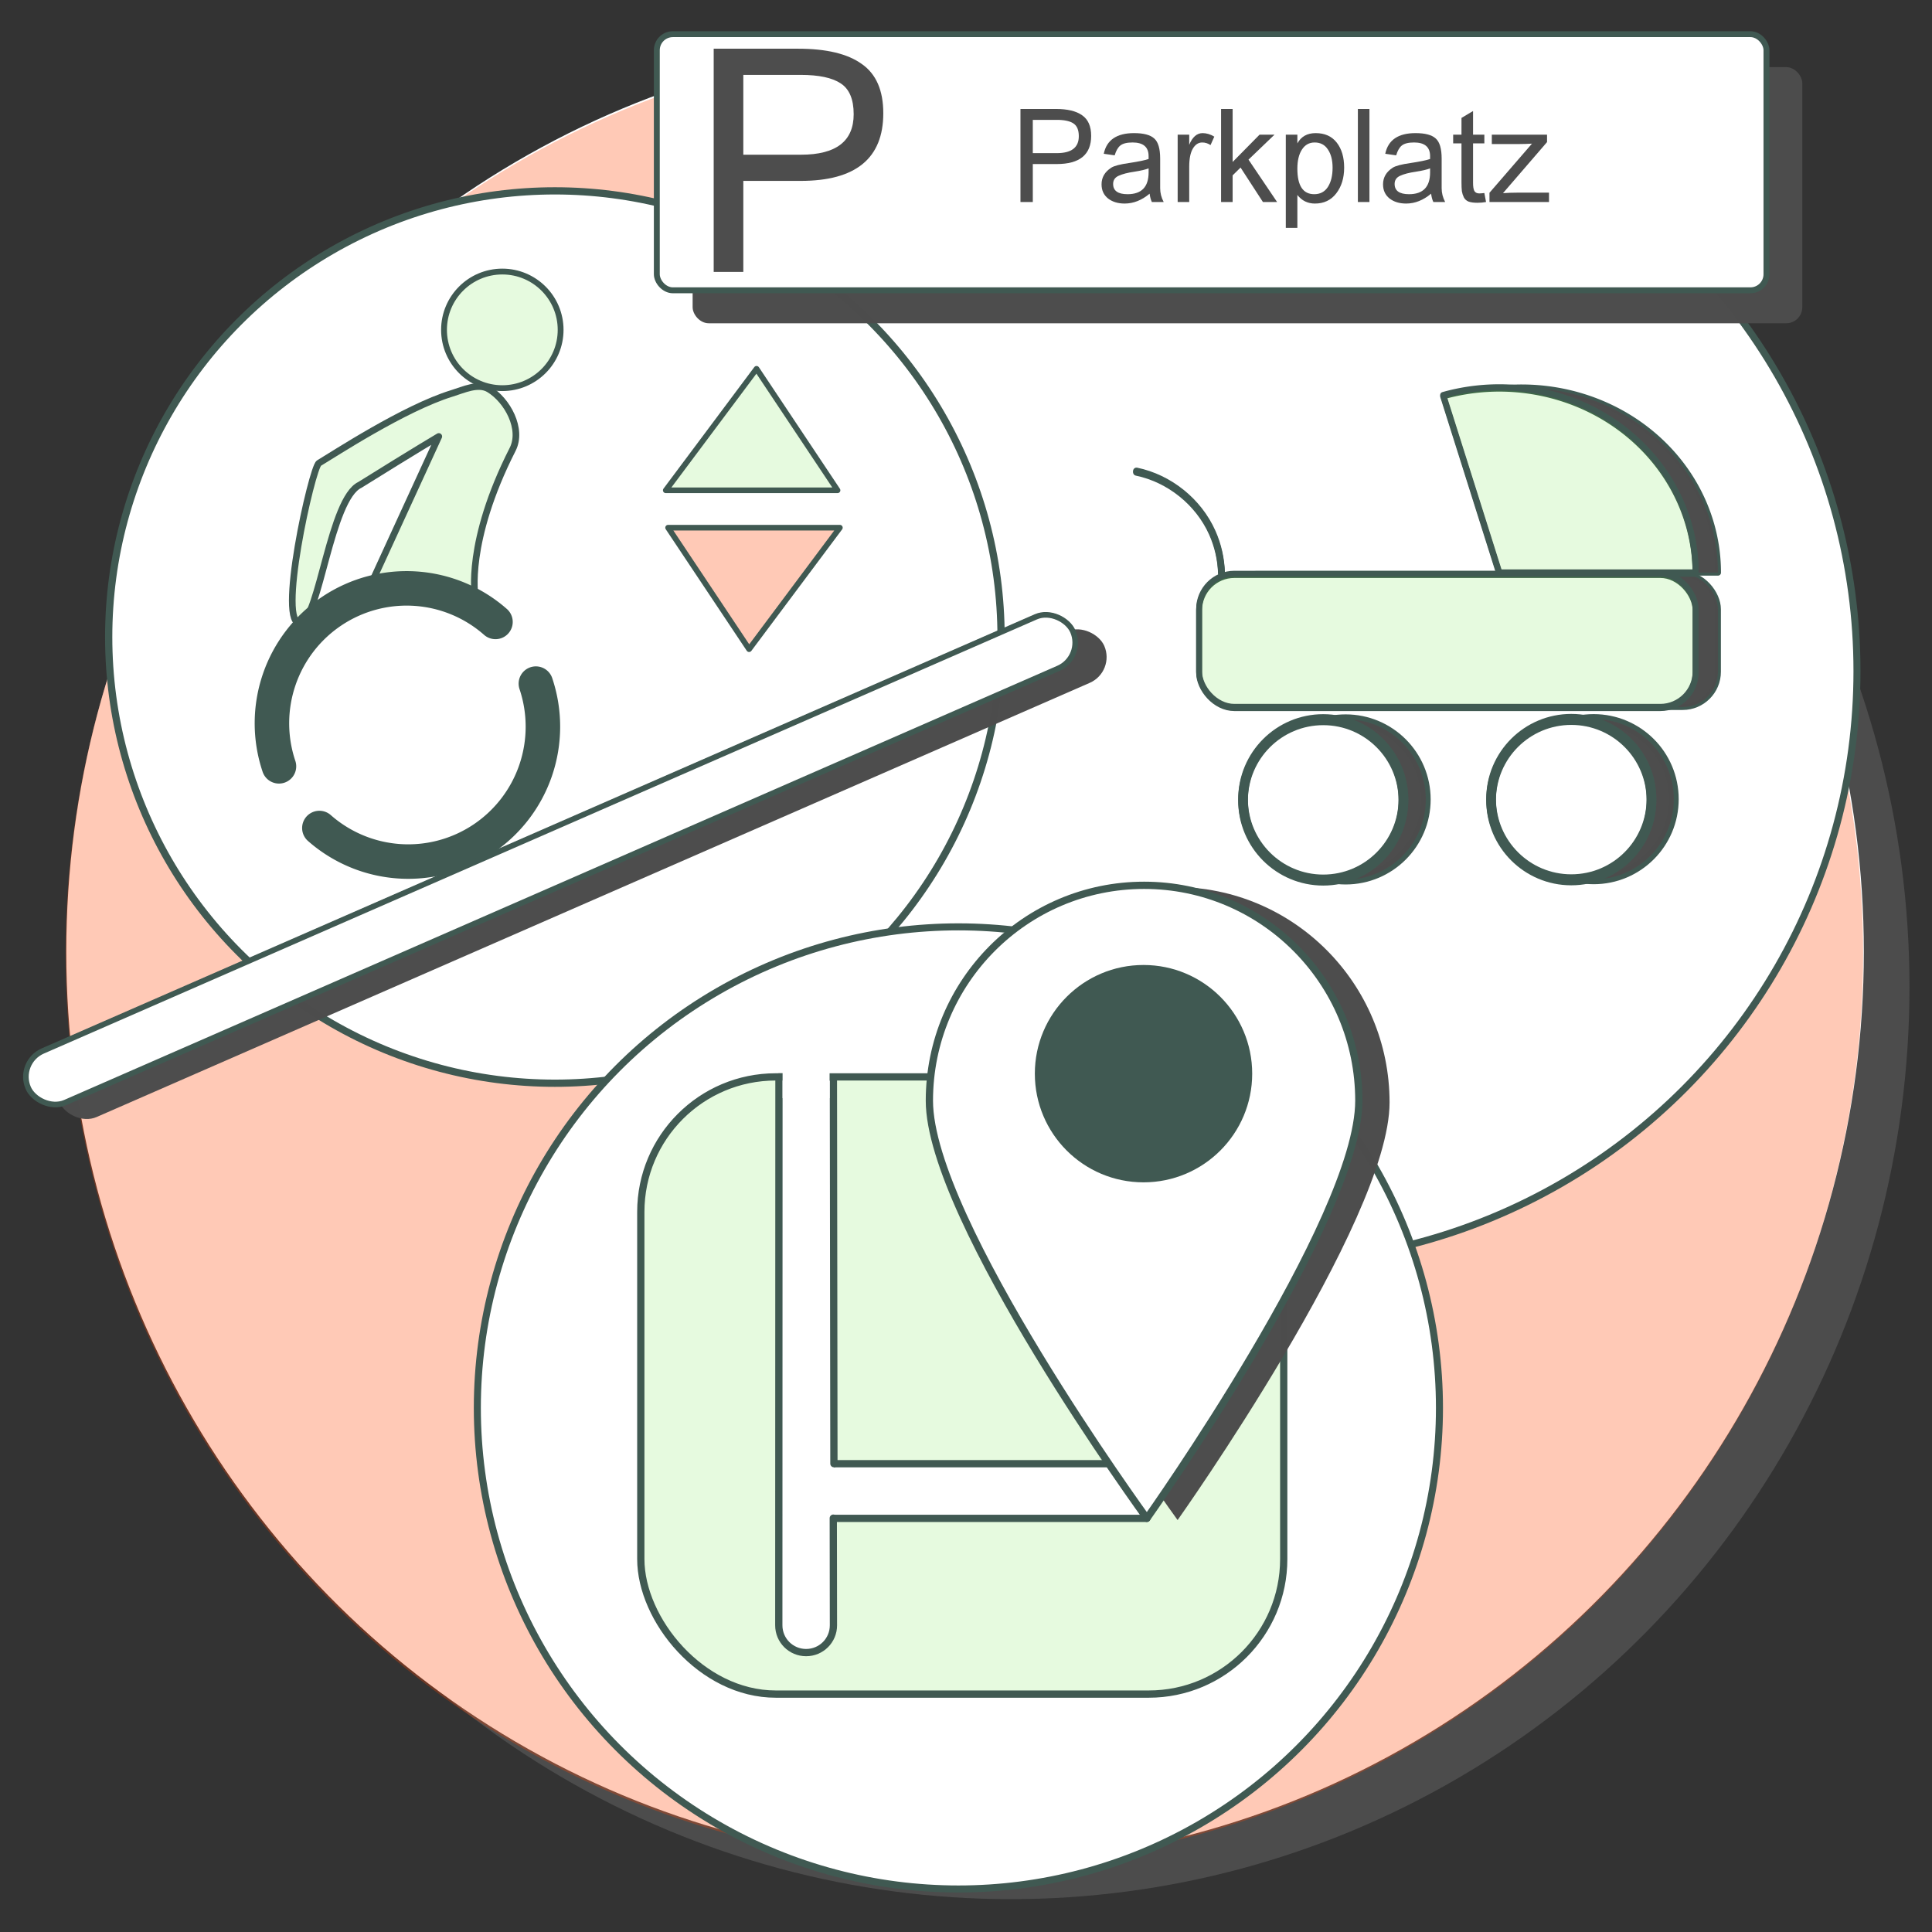 <?xml version="1.0" encoding="UTF-8" standalone="no"?>
<!-- Created with Inkscape (http://www.inkscape.org/) -->

<svg
   xmlns:dc="http://purl.org/dc/elements/1.1/"
   xmlns:cc="http://creativecommons.org/ns#"
   xmlns:rdf="http://www.w3.org/1999/02/22-rdf-syntax-ns#"
   xmlns:svg="http://www.w3.org/2000/svg"
   xmlns="http://www.w3.org/2000/svg"
   xmlns:sodipodi="http://sodipodi.sourceforge.net/DTD/sodipodi-0.dtd"
   xmlns:inkscape="http://www.inkscape.org/namespaces/inkscape"
   version="1.1"
   id="svg1114"
   width="400"
   height="400"
   viewBox="0 0 400 400"
   sodipodi:docname="bearded.jpg.svg"
   inkscape:version="0.92.3 (2405546, 2018-03-11)">
  <rect x="0" y="0" width="400" height="400" fill="#333333" stroke="none"/>
  <defs
     id="defs1118">
    <inkscape:path-effect
       effect="spiro"
       id="path-effect37232"
       is_visible="true" />
    <inkscape:perspective
       sodipodi:type="inkscape:persp3d"
       inkscape:vp_x="0 : 200 : 1"
       inkscape:vp_y="0 : 1000 : 0"
       inkscape:vp_z="399.99999 : 200 : 1"
       inkscape:persp3d-origin="200 : 133.33333 : 1"
       id="perspective37212" />
    <inkscape:path-effect
       effect="spiro"
       id="path-effect36994"
       is_visible="true" />
    <inkscape:path-effect
       effect="spiro"
       id="path-effect36990"
       is_visible="true" />
    <inkscape:path-effect
       effect="spiro"
       id="path-effect6263"
       is_visible="true" />
    <inkscape:path-effect
       effect="spiro"
       id="path-effect6259"
       is_visible="true" />
    <inkscape:path-effect
       effect="spiro"
       id="path-effect6255"
       is_visible="true" />
    <inkscape:path-effect
       effect="spiro"
       id="path-effect6224"
       is_visible="true" />
    <inkscape:path-effect
       effect="spiro"
       id="path-effect5950"
       is_visible="true" />
    <inkscape:path-effect
       effect="spiro"
       id="path-effect1888"
       is_visible="true" />
    <inkscape:path-effect
       effect="spiro"
       id="path-effect1295"
       is_visible="true" />
    <inkscape:path-effect
       effect="spiro"
       id="path-effect1273"
       is_visible="true" />
    <inkscape:path-effect
       effect="spiro"
       id="path-effect1269"
       is_visible="true" />
    <inkscape:path-effect
       effect="spiro"
       id="path-effect1247"
       is_visible="true" />
    <inkscape:path-effect
       effect="spiro"
       id="path-effect1207"
       is_visible="true" />
    <inkscape:path-effect
       effect="spiro"
       id="path-effect1160"
       is_visible="true" />
    <inkscape:path-effect
       effect="spiro"
       id="path-effect1138"
       is_visible="true" />
    <inkscape:path-effect
       effect="spiro"
       id="path-effect1134"
       is_visible="true" />
    <inkscape:path-effect
       effect="spiro"
       id="path-effect1130"
       is_visible="true" />
    <inkscape:path-effect
       effect="spiro"
       id="path-effect1126"
       is_visible="true" />
    <inkscape:path-effect
       effect="spiro"
       id="path-effect1138-3"
       is_visible="true" />
    <inkscape:path-effect
       effect="spiro"
       id="path-effect1160-3"
       is_visible="true" />
    <inkscape:path-effect
       effect="spiro"
       id="path-effect1207-2"
       is_visible="true" />
    <inkscape:path-effect
       effect="spiro"
       id="path-effect1207-2-1"
       is_visible="true" />
    <inkscape:path-effect
       effect="spiro"
       id="path-effect1247-7"
       is_visible="true" />
    <inkscape:path-effect
       effect="spiro"
       id="path-effect1273-9"
       is_visible="true" />
    <inkscape:path-effect
       effect="spiro"
       id="path-effect5950-2"
       is_visible="true" />
    <inkscape:path-effect
       effect="spiro"
       id="path-effect1888-6"
       is_visible="true" />
    <inkscape:path-effect
       effect="spiro"
       id="path-effect1295-1"
       is_visible="true" />
    <inkscape:path-effect
       effect="spiro"
       id="path-effect1273-9-8"
       is_visible="true" />
    <inkscape:path-effect
       effect="spiro"
       id="path-effect1273-7"
       is_visible="true" />
    <inkscape:path-effect
       effect="spiro"
       id="path-effect1269-9"
       is_visible="true" />
    <inkscape:path-effect
       effect="spiro"
       id="path-effect1247-7-2"
       is_visible="true" />
    <inkscape:path-effect
       effect="spiro"
       id="path-effect1207-2-1-0"
       is_visible="true" />
    <inkscape:path-effect
       effect="spiro"
       id="path-effect1207-2-2"
       is_visible="true" />
    <inkscape:path-effect
       effect="spiro"
       id="path-effect1138-3-3"
       is_visible="true" />
    <inkscape:path-effect
       effect="spiro"
       id="path-effect1138-7"
       is_visible="true" />
    <inkscape:path-effect
       effect="spiro"
       id="path-effect1134-5"
       is_visible="true" />
    <inkscape:path-effect
       effect="spiro"
       id="path-effect1130-9"
       is_visible="true" />
    <inkscape:path-effect
       effect="spiro"
       id="path-effect1126-2"
       is_visible="true" />
    <inkscape:path-effect
       effect="spiro"
       id="path-effect5950-2-2"
       is_visible="true" />
    <inkscape:path-effect
       effect="spiro"
       id="path-effect1273-7-9"
       is_visible="true" />
    <inkscape:path-effect
       effect="spiro"
       id="path-effect27681"
       is_visible="true" />
    <inkscape:path-effect
       effect="spiro"
       id="path-effect1888-6-0"
       is_visible="true" />
    <inkscape:path-effect
       effect="spiro"
       id="path-effect1273-7-9-9"
       is_visible="true" />
    <inkscape:path-effect
       effect="spiro"
       id="path-effect1126-2-3"
       is_visible="true" />
    <inkscape:path-effect
       effect="spiro"
       id="path-effect1130-9-6"
       is_visible="true" />
    <inkscape:path-effect
       effect="spiro"
       id="path-effect1134-5-0"
       is_visible="true" />
    <inkscape:path-effect
       effect="spiro"
       id="path-effect1138-7-6"
       is_visible="true" />
    <inkscape:path-effect
       effect="spiro"
       id="path-effect1138-3-3-2"
       is_visible="true" />
    <inkscape:path-effect
       effect="spiro"
       id="path-effect1207-2-2-6"
       is_visible="true" />
    <inkscape:path-effect
       effect="spiro"
       id="path-effect1207-2-1-0-1"
       is_visible="true" />
    <inkscape:path-effect
       effect="spiro"
       id="path-effect1247-7-2-8"
       is_visible="true" />
    <inkscape:path-effect
       effect="spiro"
       id="path-effect1269-9-7"
       is_visible="true" />
    <inkscape:path-effect
       effect="spiro"
       id="path-effect1273-9-8-9"
       is_visible="true" />
    <inkscape:path-effect
       effect="spiro"
       id="path-effect37232-1"
       is_visible="true" />
    <inkscape:path-effect
       effect="spiro"
       id="path-effect37232-1-3"
       is_visible="true" />
    <inkscape:path-effect
       effect="spiro"
       id="path-effect37232-1-3-8"
       is_visible="true" />
    <inkscape:path-effect
       effect="spiro"
       id="path-effect37232-1-3-88"
       is_visible="true" />
  </defs>
  <sodipodi:namedview
     pagecolor="#ffffff"
     bordercolor="#666666"
     borderopacity="1"
     objecttolerance="10"
     gridtolerance="10"
     guidetolerance="10"
     inkscape:pageopacity="0"
     inkscape:pageshadow="2"
     inkscape:window-width="1853"
     inkscape:window-height="1145"
     id="namedview1116"
     showgrid="false"
     inkscape:zoom="2"
     inkscape:cx="126"
     inkscape:cy="191.18436"
     inkscape:window-x="67"
     inkscape:window-y="27"
     inkscape:window-maximized="1"
     inkscape:current-layer="layer12"
     showguides="false"
     inkscape:guide-bbox="true"
     fit-margin-top="0"
     fit-margin-left="0"
     fit-margin-right="0"
     fit-margin-bottom="0">
    <sodipodi:guide
       position="665.939,-470.162"
       orientation="0,1"
       id="guide1890"
       inkscape:locked="false" />
    <inkscape:grid
       type="xygrid"
       id="grid2030"
       originx="-4664.702"
       originy="27.641" />
  </sodipodi:namedview>
  <g
     inkscape:groupmode="layer"
     id="layer14"
     inkscape:label="klimbim 2" />
  <g
     inkscape:groupmode="layer"
     id="layer8"
     inkscape:label="klimbim"
     transform="translate(-2466.384,-2225.325)" />
  <g
     inkscape:groupmode="layer"
     id="layer13"
     inkscape:label="klimbim 1" />
  <g
     inkscape:groupmode="layer"
     id="layer9"
     inkscape:label="klimbim2"
     transform="translate(-2466.384,-2225.325)" />
  <g
     inkscape:groupmode="layer"
     id="layer4"
     inkscape:label="aufzug"
     transform="translate(-2466.384,-2225.325)" />
  <g
     inkscape:groupmode="layer"
     id="layer1"
     inkscape:label="Layer 1"
     transform="translate(-4664.703,-6579.641)" />
  <g
     inkscape:groupmode="layer"
     id="layer2"
     inkscape:label="hemd"
     transform="translate(-4664.703,-6579.641)" />
  <g
     inkscape:groupmode="layer"
     id="layer3"
     inkscape:label="kopf"
     transform="translate(-4664.703,-6579.641)" />
  <g
     inkscape:groupmode="layer"
     id="layer5"
     inkscape:label="map"
     transform="translate(-2466.384,-2225.325)" />
  <g
     inkscape:groupmode="layer"
     id="layer7"
     inkscape:label="darunter"
     transform="translate(-2466.384,-2225.325)" />
  <g
     inkscape:groupmode="layer"
     id="layer6"
     inkscape:label="pin"
     transform="translate(-2466.384,-2225.325)" />
  <g
     inkscape:groupmode="layer"
     id="layer10"
     inkscape:label="pin 1" />
  <g
     inkscape:groupmode="layer"
     id="layer11"
     inkscape:label="pin 2" />
  <g
     inkscape:groupmode="layer"
     id="layer12"
     inkscape:label="pin 3">
    <ellipse
       style="opacity:1;fill:#4d4d4d;fill-opacity:0.996;fill-rule:evenodd;stroke:none;stroke-width:0.676;stroke-linecap:round;stroke-linejoin:round;stroke-miterlimit:4;stroke-dasharray:none;stroke-dashoffset:0;stroke-opacity:1;paint-order:markers fill stroke"
       id="path815-6-27"
       cx="209.255"
       cy="204.348"
       rx="186.082"
       ry="188.849" />
    <ellipse
       style="opacity:1;fill:#ffffff;fill-opacity:1;fill-rule:evenodd;stroke:none;stroke-width:0.676;stroke-linecap:round;stroke-linejoin:round;stroke-miterlimit:4;stroke-dasharray:none;stroke-dashoffset:0;stroke-opacity:1;paint-order:markers fill stroke"
       id="path815-6-2"
       cx="199.805"
       cy="197.067"
       rx="186.082"
       ry="188.849" />
    <ellipse
       style="opacity:1;fill:#ff4500;fill-opacity:0.286;fill-rule:evenodd;stroke:none;stroke-width:0.676;stroke-linecap:round;stroke-linejoin:round;stroke-miterlimit:4;stroke-dasharray:none;stroke-dashoffset:0;stroke-opacity:1;paint-order:markers fill stroke"
       id="path815-6"
       cx="199.661"
       cy="197.495"
       rx="186.082"
       ry="188.849" />
    <ellipse
       style="opacity:1;fill:#ff0000;fill-opacity:0;fill-rule:evenodd;stroke:none;stroke-width:0.676;stroke-linecap:round;stroke-linejoin:round;stroke-miterlimit:4;stroke-dasharray:none;stroke-dashoffset:0;stroke-opacity:1;paint-order:markers fill stroke"
       id="path815-6-1"
       cx="199.096"
       cy="197.092"
       rx="186.082"
       ry="188.849" />
    <ellipse
       style="opacity:1;fill:#ffffff;fill-opacity:1;fill-rule:evenodd;stroke:#405952;stroke-width:1.451;stroke-linecap:round;stroke-linejoin:round;stroke-miterlimit:4;stroke-dasharray:none;stroke-dashoffset:0;stroke-opacity:1;paint-order:markers fill stroke"
       id="path6175-3-0-2"
       cx="261.995"
       cy="138.95"
       rx="122.471"
       ry="122.471" />
    <ellipse
       style="opacity:1;fill:#ffffff;fill-opacity:1;fill-rule:evenodd;stroke:#405952;stroke-width:1.499;stroke-linecap:round;stroke-linejoin:round;stroke-miterlimit:4;stroke-dasharray:none;stroke-dashoffset:0;stroke-opacity:1;paint-order:markers fill stroke"
       id="path6175-3-0"
       cx="114.881"
       cy="131.893"
       rx="92.378"
       ry="92.378" />
    <path
       style="opacity:1;fill:#3ddf00;fill-opacity:0.125;fill-rule:evenodd;stroke:#405952;stroke-width:1.375;stroke-linecap:round;stroke-linejoin:round;stroke-miterlimit:4;stroke-dasharray:none;stroke-dashoffset:0;stroke-opacity:1;paint-order:markers fill stroke"
       d="m 90.848,90.366 c 0,0 -4.73,2.783 -16.34,10.029 -6.048,2.83 -8.418,27.556 -12.218,28.619 -5.126,0.924 2.312,-32.277 3.743,-33.127 3.004,-1.786 17.611,-11.384 27.506,-14.434 2.461,-0.759 5.468,-2.21 7.676,-0.884 3.835,2.301 7.063,8.258 4.914,12.484 -9.757,19.191 -7.76,30.333 -7.76,30.333 -4.699,-0.129 -5.984,0.822 -8.996,0.879 -4.577,0.087 -13.711,-0.815 -13.711,-0.815 z"
       id="rect36980"
       inkscape:connector-curvature="0"
       sodipodi:nodetypes="cccsaascacc" />
    <circle
       style="opacity:1;fill:#3ddf00;fill-opacity:0.125;fill-rule:evenodd;stroke:#405952;stroke-width:1.205;stroke-linecap:round;stroke-linejoin:round;stroke-miterlimit:4;stroke-dasharray:none;stroke-dashoffset:0;stroke-opacity:1;paint-order:markers fill stroke"
       id="path36986"
       cx="104"
       cy="68.293"
       r="12.071" />
    <rect
       style="opacity:1;fill:#ffffff;fill-opacity:1;fill-rule:evenodd;stroke:#405952;stroke-width:0.965;stroke-linecap:round;stroke-linejoin:round;stroke-miterlimit:4;stroke-dasharray:none;stroke-dashoffset:0;stroke-opacity:1;paint-order:markers fill stroke"
       id="rect36996"
       width="236.038"
       height="11.641"
       x="-84.873"
       y="202.922"
       ry="5.82"
       transform="rotate(-23.614)" />
    <rect
       style="opacity:1;fill:#4d4d4d;fill-opacity:0.996;fill-rule:evenodd;stroke:none;stroke-width:1.158;stroke-linecap:round;stroke-linejoin:round;stroke-miterlimit:4;stroke-dasharray:none;stroke-dashoffset:0;stroke-opacity:1;paint-order:markers fill stroke"
       id="rect36996-9"
       width="236.038"
       height="11.641"
       x="-80.119"
       y="208.275"
       ry="5.82"
       transform="rotate(-23.614)" />
    <rect
       style="opacity:1;fill:#4d4d4d;fill-opacity:0.996;fill-rule:evenodd;stroke:none;stroke-width:1.223;stroke-linecap:round;stroke-linejoin:round;stroke-miterlimit:4;stroke-dasharray:none;stroke-dashoffset:0;stroke-opacity:1;paint-order:markers fill stroke"
       id="rect37149"
       width="229.74"
       height="53.029"
       x="143.402"
       y="13.899"
       ry="3.321" />
    <rect
       style="opacity:1;fill:#ffffff;fill-opacity:1;fill-rule:evenodd;stroke:#405952;stroke-width:1.223;stroke-linecap:round;stroke-linejoin:round;stroke-miterlimit:4;stroke-dasharray:none;stroke-dashoffset:0;stroke-opacity:1;paint-order:markers fill stroke"
       id="rect37149-7"
       width="229.74"
       height="53.029"
       x="135.987"
       y="7.074"
       ry="3.321" />
    <g
       aria-label="P"
       style="font-style:normal;font-variant:normal;font-weight:normal;font-stretch:normal;font-size:66.749px;line-height:142.85;font-family:Garuda;-inkscape-font-specification:Garuda;letter-spacing:0px;word-spacing:0px;fill:#4d4d4d;fill-opacity:0.996;stroke:none;stroke-width:1.669"
       id="text37190"
       transform="matrix(0.967,0,0,0.967,4.15,5.048)">
      <path
         inkscape:connector-curvature="0"
         d="M 148.514,53 V 5.208 h 18.089 q 9.078,0 13.617,3.271 4.606,3.204 4.606,10.546 0,14.484 -17.688,14.484 H 154.856 V 53 Z m 29.97,-33.775 q 0,-4.806 -2.803,-6.608 -2.737,-1.802 -8.544,-1.802 h -12.282 v 17.088 h 12.349 q 11.281,0 11.281,-8.677 z"
         style="font-style:normal;font-variant:normal;font-weight:normal;font-stretch:normal;font-family:Garuda;-inkscape-font-specification:Garuda;fill:#4d4d4d;fill-opacity:0.996;stroke-width:1.669"
         id="path37192" />
    </g>
    <g
       id="g37251"
       transform="matrix(1.082,0,0,1.082,-27.469,-7.593)"
       style="fill:#f0f0f0;fill-opacity:1">
      <ellipse
         ry="15.346"
         rx="15.346"
         cy="159.986"
         cx="282.868"
         id="path6175-3-0-1"
         style="opacity:1;fill:#f0f0f0;fill-opacity:1;fill-rule:evenodd;stroke:#405952;stroke-width:1.857;stroke-linecap:round;stroke-linejoin:round;stroke-miterlimit:4;stroke-dasharray:none;stroke-dashoffset:0;stroke-opacity:1;paint-order:markers fill stroke" />
      <ellipse
         ry="15.346"
         rx="15.346"
         cy="159.937"
         cx="330.33"
         id="path6175-3-0-1-4"
         style="opacity:1;fill:#f0f0f0;fill-opacity:1;fill-rule:evenodd;stroke:#405952;stroke-width:1.857;stroke-linecap:round;stroke-linejoin:round;stroke-miterlimit:4;stroke-dasharray:none;stroke-dashoffset:0;stroke-opacity:1;paint-order:markers fill stroke" />
      <rect
         ry="6.754"
         y="116.836"
         x="259.116"
         height="25.471"
         width="95"
         id="rect37210"
         style="opacity:1;fill:#f0f0f0;fill-opacity:1;fill-rule:evenodd;stroke:#405952;stroke-width:1.126;stroke-linecap:round;stroke-linejoin:round;stroke-miterlimit:4;stroke-dasharray:none;stroke-dashoffset:0;stroke-opacity:1;paint-order:markers fill stroke" />
      <path
         transform="rotate(-90)"
         d="m -82.641,305.823 a 35.423,37.563 0 0 1 -5.545,33.18 35.423,37.563 0 0 1 -28.401,15.114 l 0,-37.563 z"
         sodipodi:end="1.5707963"
         sodipodi:start="5.9934607"
         sodipodi:ry="37.562912"
         sodipodi:rx="35.423252"
         sodipodi:cy="316.55399"
         sodipodi:cx="-116.58836"
         sodipodi:type="arc"
         id="path37228"
         style="opacity:1;fill:#f0f0f0;fill-opacity:1;fill-rule:evenodd;stroke:#405952;stroke-width:1.156;stroke-linecap:round;stroke-linejoin:round;stroke-miterlimit:4;stroke-dasharray:none;stroke-dashoffset:0;stroke-opacity:1;paint-order:markers fill stroke" />
    </g>
    <ellipse
       style="opacity:1;fill:#ffffff;fill-opacity:1;fill-rule:evenodd;stroke:none;stroke-width:1.717;stroke-linecap:round;stroke-linejoin:round;stroke-miterlimit:4;stroke-dasharray:none;stroke-dashoffset:0;stroke-opacity:1;paint-order:markers fill stroke"
       id="path6175-6"
       cx="197.911"
       cy="290.781"
       rx="99.239"
       ry="99.239" />
    <ellipse
       style="opacity:1;fill:#ffffff;fill-opacity:1;fill-rule:evenodd;stroke:#405952;stroke-width:1.456;stroke-linecap:round;stroke-linejoin:round;stroke-miterlimit:4;stroke-dasharray:none;stroke-dashoffset:0;stroke-opacity:1;paint-order:markers fill stroke"
       id="path6175-3-2"
       cx="198.426"
       cy="291.495"
       rx="99.599"
       ry="99.599" />
    <rect
       style="opacity:1;fill:#3ddf00;fill-opacity:0.125;fill-rule:evenodd;stroke:#405952;stroke-width:1.503;stroke-linecap:round;stroke-linejoin:round;stroke-miterlimit:4;stroke-dasharray:none;stroke-dashoffset:0;stroke-opacity:1;paint-order:markers fill stroke"
       id="rect6177-8"
       width="133.11"
       height="127.785"
       x="132.672"
       y="222.959"
       ry="27.953" />
    <path
       style="opacity:1;fill:#ffffff;fill-opacity:1;fill-rule:evenodd;stroke:#405952;stroke-width:1.503;stroke-linecap:round;stroke-linejoin:round;stroke-miterlimit:4;stroke-dasharray:none;stroke-dashoffset:0;stroke-opacity:1;paint-order:markers fill stroke"
       d="m 237.448,314.358 h -70.413 c -3.134,0 -5.657,-2.523 -5.657,-5.657 0,-3.134 2.523,-5.657 5.657,-5.657 h 74.27"
       id="rect6183-8-8"
       inkscape:connector-curvature="0"
       sodipodi:nodetypes="csssc" />
    <g
       id="g15299"
       style="fill:#4d4d4d;fill-opacity:0.996;stroke:none"
       transform="translate(6.364,0.354)">
      <path
         sodipodi:nodetypes="scsss"
         inkscape:connector-curvature="0"
         id="path6180-4"
         d="m 281.332,227.892 c 0,24.631 -43.885,86.466 -43.885,86.466 0,0 -45.028,-61.835 -45.028,-86.466 0,-24.631 19.904,-44.598 44.457,-44.598 24.552,0 44.456,19.967 44.456,44.598 z"
         style="opacity:1;fill:#4d4d4d;fill-opacity:0.996;fill-rule:evenodd;stroke:none;stroke-width:1.503;stroke-linecap:round;stroke-linejoin:round;stroke-miterlimit:4;stroke-dasharray:none;stroke-dashoffset:0;stroke-opacity:1;paint-order:markers fill stroke" />
    </g>
    <path
       style="opacity:1;fill:#ffffff;fill-opacity:1;fill-rule:evenodd;stroke:#405952;stroke-width:1.503;stroke-linecap:round;stroke-linejoin:round;stroke-miterlimit:4;stroke-dasharray:none;stroke-dashoffset:0;stroke-opacity:1;paint-order:markers fill stroke"
       d="m 172.523,314.317 0.032,22.179 c 0.005,3.134 -2.523,5.657 -5.657,5.657 -3.134,0 -5.658,-2.523 -5.657,-5.657 l 0.033,-113.536 11.273,0.033 0.106,80.043"
       id="rect6183-3"
       inkscape:connector-curvature="0"
       sodipodi:nodetypes="csssccc" />
    <rect
       style="opacity:1;fill:#ffffff;fill-opacity:1;fill-rule:evenodd;stroke:none;stroke-width:1.37;stroke-linecap:round;stroke-linejoin:round;stroke-miterlimit:4;stroke-dasharray:none;stroke-dashoffset:0;stroke-opacity:1;paint-order:markers fill stroke"
       id="rect36978"
       width="9.731"
       height="12.282"
       x="162.026"
       y="215.077"
       ry="0" />
    <g
       id="g36788-2"
       transform="matrix(0,-0.867,0.867,0,-240.077,-4.915)"
       style="fill:none;fill-opacity:0.996;stroke:#405952;stroke-opacity:1">
      <path
         sodipodi:open="true"
         d="m -168.917,404.872 a 32.219,32.158 0 0 1 -37.097,-12.659 32.219,32.158 0 0 1 2.615,-39.043"
         sodipodi:end="3.8624136"
         sodipodi:start="1.2461651"
         sodipodi:ry="32.157776"
         sodipodi:rx="32.218746"
         sodipodi:cy="374.39352"
         sodipodi:cx="-179.19357"
         sodipodi:type="arc"
         id="path36767-2"
         style="opacity:1;fill:none;fill-opacity:0.996;fill-rule:evenodd;stroke:#405952;stroke-width:8.237;stroke-linecap:round;stroke-linejoin:round;stroke-miterlimit:4;stroke-dasharray:none;stroke-dashoffset:0;stroke-opacity:1;paint-order:markers fill stroke" />
      <path
         transform="scale(-1)"
         sodipodi:open="true"
         d="m 188.666,-343.523 a 32.219,32.158 0 0 1 -37.097,-12.659 32.219,32.158 0 0 1 2.615,-39.043"
         sodipodi:end="3.8624136"
         sodipodi:start="1.2461651"
         sodipodi:ry="32.157776"
         sodipodi:rx="32.218746"
         sodipodi:cy="-374.00122"
         sodipodi:cx="178.38911"
         sodipodi:type="arc"
         id="path36767-9-3"
         style="opacity:1;fill:none;fill-opacity:0.996;fill-rule:evenodd;stroke:#405952;stroke-width:8.237;stroke-linecap:round;stroke-linejoin:round;stroke-miterlimit:4;stroke-dasharray:none;stroke-dashoffset:0;stroke-opacity:1;paint-order:markers fill stroke" />
    </g>
    <path
       style="opacity:1;fill:#3ddf00;fill-opacity:0.125;fill-rule:evenodd;stroke:#405952;stroke-width:1.166;stroke-linecap:round;stroke-linejoin:round;stroke-miterlimit:4;stroke-dasharray:none;stroke-dashoffset:0;stroke-opacity:1;paint-order:markers fill stroke"
       d="m 156.635,76.354 16.77,25.157 h -35.566 z"
       id="rect2027-62"
       inkscape:connector-curvature="0"
       sodipodi:nodetypes="cccc" />
    <path
       style="opacity:1;fill:#ff4500;fill-opacity:0.286;fill-rule:evenodd;stroke:#405952;stroke-width:1.166;stroke-linecap:round;stroke-linejoin:round;stroke-miterlimit:4;stroke-dasharray:none;stroke-dashoffset:0;stroke-opacity:1;paint-order:markers fill stroke"
       d="m 155.092,134.408 -16.77,-25.157 h 35.566 z"
       id="rect2027-6-5"
       inkscape:connector-curvature="0"
       sodipodi:nodetypes="cccc" />
    <g
       aria-label="Parkplatz"
       style="font-style:normal;font-variant:normal;font-weight:normal;font-stretch:normal;font-size:27.824px;line-height:142.85;font-family:Gargi;-inkscape-font-specification:Gargi;letter-spacing:0px;word-spacing:0px;fill:#4d4d4d;fill-opacity:0.996;stroke:none;stroke-width:0.696"
       id="text37153-8"
       transform="matrix(0.967,0,0,0.967,4.15,5.048)">
      <path
         inkscape:connector-curvature="0"
         d="M 214.194,38.028 V 18.106 h 7.54 q 3.784,0 5.676,1.363 1.92,1.336 1.92,4.396 0,6.038 -7.373,6.038 h -5.12 v 8.125 z m 12.493,-14.079 q 0,-2.003 -1.169,-2.755 -1.141,-0.751 -3.562,-0.751 h -5.12 v 7.123 h 5.148 q 4.702,0 4.702,-3.617 z"
         style="font-style:normal;font-variant:normal;font-weight:normal;font-stretch:normal;font-family:Garuda;-inkscape-font-specification:Garuda;stroke-width:0.696"
         id="path4256" />
      <path
         inkscape:connector-curvature="0"
         d="m 238.179,25.284 q -1.781,0 -2.588,0.64 -0.779,0.612 -1.224,2.115 l -2.337,-0.334 q 0.918,-4.424 6.483,-4.424 3.061,0 4.313,1.141 1.28,1.113 1.28,4.313 v 6.344 q 0,1.53 0.751,2.949 h -2.532 q -0.362,-0.779 -0.473,-1.781 -2.532,2.115 -5.342,2.115 -2.17,0 -3.562,-1.085 -1.391,-1.113 -1.391,-3.033 0,-2.226 2.087,-3.562 0.89,-0.584 3.84,-1.002 2.949,-0.445 4.146,-0.863 v -0.612 q 0,-2.922 -3.45,-2.922 z m -1.057,11.074 q 4.508,0 4.508,-4.674 v -0.863 q -0.918,0.39 -3.061,0.723 -2.115,0.306 -3.339,0.863 -1.196,0.529 -1.196,1.753 0,2.198 3.089,2.198 z"
         style="font-style:normal;font-variant:normal;font-weight:normal;font-stretch:normal;font-family:Garuda;-inkscape-font-specification:Garuda;stroke-width:0.696"
         id="path4258" />
      <path
         inkscape:connector-curvature="0"
         d="m 247.851,38.028 v -14.413 h 2.476 v 2.17 q 1.03,-2.504 2.866,-2.504 1.252,0 2.504,0.751 l -0.807,1.809 q -0.835,-0.556 -1.781,-0.556 -1.224,0 -2.003,1.308 -0.779,1.308 -0.779,3.895 v 7.54 z"
         style="font-style:normal;font-variant:normal;font-weight:normal;font-stretch:normal;font-family:Garuda;-inkscape-font-specification:Garuda;stroke-width:0.696"
         id="path4260" />
      <path
         inkscape:connector-curvature="0"
         d="M 257.146,38.028 V 18.106 h 2.476 v 11.352 l 5.76,-5.843 h 3.2 l -5.565,5.342 6.121,9.071 h -3.033 l -4.786,-7.373 -1.697,1.669 v 5.704 z"
         style="font-style:normal;font-variant:normal;font-weight:normal;font-stretch:normal;font-family:Garuda;-inkscape-font-specification:Garuda;stroke-width:0.696"
         id="path4262" />
      <path
         inkscape:connector-curvature="0"
         d="m 283.497,30.682 q 0,3.311 -1.697,5.509 -1.669,2.17 -4.563,2.17 -2.309,0 -3.756,-1.836 v 7.04 h -2.476 V 23.615 h 2.476 v 1.864 q 1.196,-2.198 3.923,-2.198 2.922,0 4.508,2.031 1.586,2.031 1.586,5.37 z m -6.316,-5.398 q -1.753,0 -2.727,1.53 -0.974,1.503 -0.974,4.09 0,5.454 3.617,5.454 1.92,0 2.922,-1.558 1.002,-1.558 1.002,-4.118 0,-2.421 -1.002,-3.895 -0.974,-1.503 -2.838,-1.503 z"
         style="font-style:normal;font-variant:normal;font-weight:normal;font-stretch:normal;font-family:Garuda;-inkscape-font-specification:Garuda;stroke-width:0.696"
         id="path4264" />
      <path
         inkscape:connector-curvature="0"
         d="M 286.436,38.028 V 18.106 h 2.476 v 19.922 z"
         style="font-style:normal;font-variant:normal;font-weight:normal;font-stretch:normal;font-family:Garuda;-inkscape-font-specification:Garuda;stroke-width:0.696"
         id="path4266" />
      <path
         inkscape:connector-curvature="0"
         d="m 298.447,25.284 q -1.781,0 -2.588,0.64 -0.779,0.612 -1.224,2.115 l -2.337,-0.334 q 0.918,-4.424 6.483,-4.424 3.061,0 4.313,1.141 1.28,1.113 1.28,4.313 v 6.344 q 0,1.53 0.751,2.949 h -2.532 q -0.362,-0.779 -0.473,-1.781 -2.532,2.115 -5.342,2.115 -2.17,0 -3.562,-1.085 -1.391,-1.113 -1.391,-3.033 0,-2.226 2.087,-3.562 0.89,-0.584 3.84,-1.002 2.949,-0.445 4.146,-0.863 v -0.612 q 0,-2.922 -3.45,-2.922 z m -1.057,11.074 q 4.508,0 4.508,-4.674 v -0.863 q -0.918,0.39 -3.061,0.723 -2.115,0.306 -3.339,0.863 -1.196,0.529 -1.196,1.753 0,2.198 3.089,2.198 z"
         style="font-style:normal;font-variant:normal;font-weight:normal;font-stretch:normal;font-family:Garuda;-inkscape-font-specification:Garuda;stroke-width:0.696"
         id="path4268" />
      <path
         inkscape:connector-curvature="0"
         d="m 311.097,33.938 q 0,1.196 0.278,1.725 0.306,0.529 1.057,0.529 0.167,0 0.529,-0.028 0.39,-0.056 0.556,-0.056 l 0.362,1.92 q -0.863,0.167 -1.864,0.167 -1.141,0 -1.864,-0.25 -0.696,-0.278 -1.03,-0.918 -0.306,-0.64 -0.417,-1.308 -0.084,-0.696 -0.084,-1.92 v -8.319 h -1.781 v -1.864 h 1.781 V 20.026 l 2.476,-1.475 v 5.064 h 2.421 v 1.864 h -2.421 z"
         style="font-style:normal;font-variant:normal;font-weight:normal;font-stretch:normal;font-family:Garuda;-inkscape-font-specification:Garuda;stroke-width:0.696"
         id="path4270" />
      <path
         inkscape:connector-curvature="0"
         d="m 314.612,38.028 v -1.976 l 9.099,-10.518 q -1.503,0.083 -2.671,0.083 h -5.927 v -2.003 h 11.825 v 1.586 l -9.432,10.935 q 1.475,-0.111 3.2,-0.111 h 6.65 v 2.003 z"
         style="font-style:normal;font-variant:normal;font-weight:normal;font-stretch:normal;font-family:Garuda;-inkscape-font-specification:Garuda;stroke-width:0.696"
         id="path4272" />
    </g>
    <g
       id="g37251-5"
       transform="matrix(1.082,0,0,1.082,-27.469,-7.593)"
       style="fill:#4d4d4d;fill-opacity:0.996;stroke:none">
      <ellipse
         ry="15.346"
         rx="15.346"
         cy="159.986"
         cx="282.868"
         id="path6175-3-0-1-9"
         style="opacity:1;fill:#4d4d4d;fill-opacity:0.996;fill-rule:evenodd;stroke:none;stroke-width:1.857;stroke-linecap:round;stroke-linejoin:round;stroke-miterlimit:4;stroke-dasharray:none;stroke-dashoffset:0;stroke-opacity:1;paint-order:markers fill stroke" />
      <ellipse
         ry="15.346"
         rx="15.346"
         cy="159.937"
         cx="330.33"
         id="path6175-3-0-1-4-7"
         style="opacity:1;fill:#4d4d4d;fill-opacity:0.996;fill-rule:evenodd;stroke:none;stroke-width:1.857;stroke-linecap:round;stroke-linejoin:round;stroke-miterlimit:4;stroke-dasharray:none;stroke-dashoffset:0;stroke-opacity:1;paint-order:markers fill stroke" />
      <rect
         ry="6.754"
         y="116.836"
         x="259.116"
         height="25.471"
         width="95"
         id="rect37210-7"
         style="opacity:1;fill:#4d4d4d;fill-opacity:0.996;fill-rule:evenodd;stroke:none;stroke-width:1.126;stroke-linecap:round;stroke-linejoin:round;stroke-miterlimit:4;stroke-dasharray:none;stroke-dashoffset:0;stroke-opacity:1;paint-order:markers fill stroke" />
      <path
         transform="rotate(-90)"
         d="m -82.641,305.823 a 35.423,37.563 0 0 1 -5.545,33.18 35.423,37.563 0 0 1 -28.401,15.114 l 0,-37.563 z"
         sodipodi:end="1.5707963"
         sodipodi:start="5.9934607"
         sodipodi:ry="37.562912"
         sodipodi:rx="35.423252"
         sodipodi:cy="316.55399"
         sodipodi:cx="-116.58836"
         sodipodi:type="arc"
         id="path37228-6"
         style="opacity:1;fill:#4d4d4d;fill-opacity:0.996;fill-rule:evenodd;stroke:none;stroke-width:1.156;stroke-linecap:round;stroke-linejoin:round;stroke-miterlimit:4;stroke-dasharray:none;stroke-dashoffset:0;stroke-opacity:1;paint-order:markers fill stroke" />
    </g>
    <g
       id="g37251-5-6-1"
       transform="matrix(1.082,0,0,1.082,-32.101,-7.367)"
       style="fill:#ffffff;fill-opacity:1">
      <ellipse
         ry="15.346"
         rx="15.346"
         cy="159.986"
         cx="282.868"
         id="path6175-3-0-1-9-5-2"
         style="opacity:1;fill:#ffffff;fill-opacity:1;fill-rule:evenodd;stroke:#405952;stroke-width:1.857;stroke-linecap:round;stroke-linejoin:round;stroke-miterlimit:4;stroke-dasharray:none;stroke-dashoffset:0;stroke-opacity:1;paint-order:markers fill stroke" />
      <ellipse
         ry="15.346"
         rx="15.346"
         cy="159.937"
         cx="330.33"
         id="path6175-3-0-1-4-7-6-9"
         style="opacity:1;fill:#ffffff;fill-opacity:1;fill-rule:evenodd;stroke:#405952;stroke-width:1.857;stroke-linecap:round;stroke-linejoin:round;stroke-miterlimit:4;stroke-dasharray:none;stroke-dashoffset:0;stroke-opacity:1;paint-order:markers fill stroke" />
      <rect
         ry="6.754"
         y="116.836"
         x="259.116"
         height="25.471"
         width="95"
         id="rect37210-7-3-3"
         style="opacity:1;fill:#ffffff;fill-opacity:1;fill-rule:evenodd;stroke:#405952;stroke-width:1.126;stroke-linecap:round;stroke-linejoin:round;stroke-miterlimit:4;stroke-dasharray:none;stroke-dashoffset:0;stroke-opacity:1;paint-order:markers fill stroke" />
      <path
         transform="rotate(-90)"
         d="m -82.641,305.823 a 35.423,37.563 0 0 1 -5.545,33.18 35.423,37.563 0 0 1 -28.401,15.114 l 0,-37.563 z"
         sodipodi:end="1.5707963"
         sodipodi:start="5.9934607"
         sodipodi:ry="37.562912"
         sodipodi:rx="35.423252"
         sodipodi:cy="316.55399"
         sodipodi:cx="-116.58836"
         sodipodi:type="arc"
         id="path37228-6-9-9"
         style="opacity:1;fill:#ffffff;fill-opacity:1;fill-rule:evenodd;stroke:#405952;stroke-width:1.156;stroke-linecap:round;stroke-linejoin:round;stroke-miterlimit:4;stroke-dasharray:none;stroke-dashoffset:0;stroke-opacity:1;paint-order:markers fill stroke" />
      <path
         inkscape:original-d="m 263.39728,116.62696 c -0.58826,-2.59373 -1.17751,-5.18645 -1.76777,-7.77818 -0.59026,-2.59172 -9.66279,-7.77917 -14.49569,-11.667262"
         inkscape:path-effect="#path-effect37232-1-3-8"
         inkscape:connector-curvature="0"
         id="path37230-7-4-0"
         d="m 263.397,116.627 c -0.072,-2.675 -0.676,-5.335 -1.768,-7.778 -2.626,-5.88 -8.19,-10.358 -14.496,-11.667"
         style="fill:#ffffff;fill-opacity:1;stroke:#405952;stroke-width:1.3;stroke-linecap:round;stroke-linejoin:miter;stroke-miterlimit:4;stroke-dasharray:none;stroke-opacity:1" />
    </g>
    <g
       id="g37251-5-6"
       transform="matrix(1.082,0,0,1.082,-32.1,-7.634)">
      <ellipse
         ry="15.346"
         rx="15.346"
         cy="159.986"
         cx="282.868"
         id="path6175-3-0-1-9-5"
         style="opacity:1;fill:none;fill-opacity:0.125;fill-rule:evenodd;stroke:#405952;stroke-width:1.857;stroke-linecap:round;stroke-linejoin:round;stroke-miterlimit:4;stroke-dasharray:none;stroke-dashoffset:0;stroke-opacity:1;paint-order:markers fill stroke" />
      <ellipse
         ry="15.346"
         rx="15.346"
         cy="159.937"
         cx="330.33"
         id="path6175-3-0-1-4-7-6"
         style="opacity:1;fill:none;fill-opacity:0.125;fill-rule:evenodd;stroke:#405952;stroke-width:1.857;stroke-linecap:round;stroke-linejoin:round;stroke-miterlimit:4;stroke-dasharray:none;stroke-dashoffset:0;stroke-opacity:1;paint-order:markers fill stroke" />
      <rect
         ry="6.754"
         y="116.836"
         x="259.116"
         height="25.471"
         width="95"
         id="rect37210-7-3"
         style="opacity:1;fill:#3ddf00;fill-opacity:0.125;fill-rule:evenodd;stroke:#405952;stroke-width:1.126;stroke-linecap:round;stroke-linejoin:round;stroke-miterlimit:4;stroke-dasharray:none;stroke-dashoffset:0;stroke-opacity:1;paint-order:markers fill stroke" />
      <path
         transform="rotate(-90)"
         d="m -82.641,305.823 a 35.423,37.563 0 0 1 -5.545,33.18 35.423,37.563 0 0 1 -28.401,15.114 l 0,-37.563 z"
         sodipodi:end="1.5707963"
         sodipodi:start="5.9934607"
         sodipodi:ry="37.562912"
         sodipodi:rx="35.423252"
         sodipodi:cy="316.55399"
         sodipodi:cx="-116.58836"
         sodipodi:type="arc"
         id="path37228-6-9"
         style="opacity:1;fill:#3ddf00;fill-opacity:0.125;fill-rule:evenodd;stroke:#405952;stroke-width:1.156;stroke-linecap:round;stroke-linejoin:round;stroke-miterlimit:4;stroke-dasharray:none;stroke-dashoffset:0;stroke-opacity:1;paint-order:markers fill stroke" />
      <path
         inkscape:original-d="m 263.39728,116.62696 c -0.58826,-2.59373 -1.17751,-5.18645 -1.76777,-7.77818 -0.59026,-2.59172 -9.66279,-7.77917 -14.49569,-11.667262"
         inkscape:path-effect="#path-effect37232-1-3-88"
         inkscape:connector-curvature="0"
         id="path37230-7-4"
         d="m 263.397,116.627 c -0.072,-2.675 -0.676,-5.335 -1.768,-7.778 -2.626,-5.88 -8.19,-10.358 -14.496,-11.667"
         style="fill:none;stroke:#405952;stroke-width:1.3;stroke-linecap:round;stroke-linejoin:miter;stroke-miterlimit:4;stroke-dasharray:none;stroke-opacity:1" />
    </g>
    <path
       style="opacity:1;fill:#ffffff;fill-opacity:1;fill-rule:evenodd;stroke:#405952;stroke-width:1.503;stroke-linecap:round;stroke-linejoin:round;stroke-miterlimit:4;stroke-dasharray:none;stroke-dashoffset:0;stroke-opacity:1;paint-order:markers fill stroke"
       d="m 281.332,227.892 c 0,24.631 -43.885,86.466 -43.885,86.466 0,0 -45.028,-61.835 -45.028,-86.466 0,-24.631 19.904,-44.598 44.457,-44.598 24.552,0 44.456,19.967 44.456,44.598 z"
       id="path6180-4-5"
       inkscape:connector-curvature="0"
       sodipodi:nodetypes="scsss" />
    <circle
       style="opacity:1;fill:#405952;fill-opacity:1;fill-rule:evenodd;stroke:none;stroke-width:0.269;stroke-linecap:round;stroke-linejoin:round;stroke-miterlimit:4;stroke-dasharray:none;stroke-dashoffset:0;stroke-opacity:1;paint-order:markers stroke fill"
       id="path15319"
       cx="236.753"
       cy="222.29"
       r="22.5" />
    <rect
       style="opacity:1;fill:#ffffff;fill-opacity:1;fill-rule:evenodd;stroke:#405952;stroke-width:1.158;stroke-linecap:round;stroke-linejoin:round;stroke-miterlimit:4;stroke-dasharray:none;stroke-dashoffset:0;stroke-opacity:1;paint-order:markers fill stroke"
       id="rect36996-9-3"
       width="236.038"
       height="11.641"
       x="-84.873"
       y="202.922"
       ry="5.82"
       transform="rotate(-23.614)" />
  </g>
</svg>
